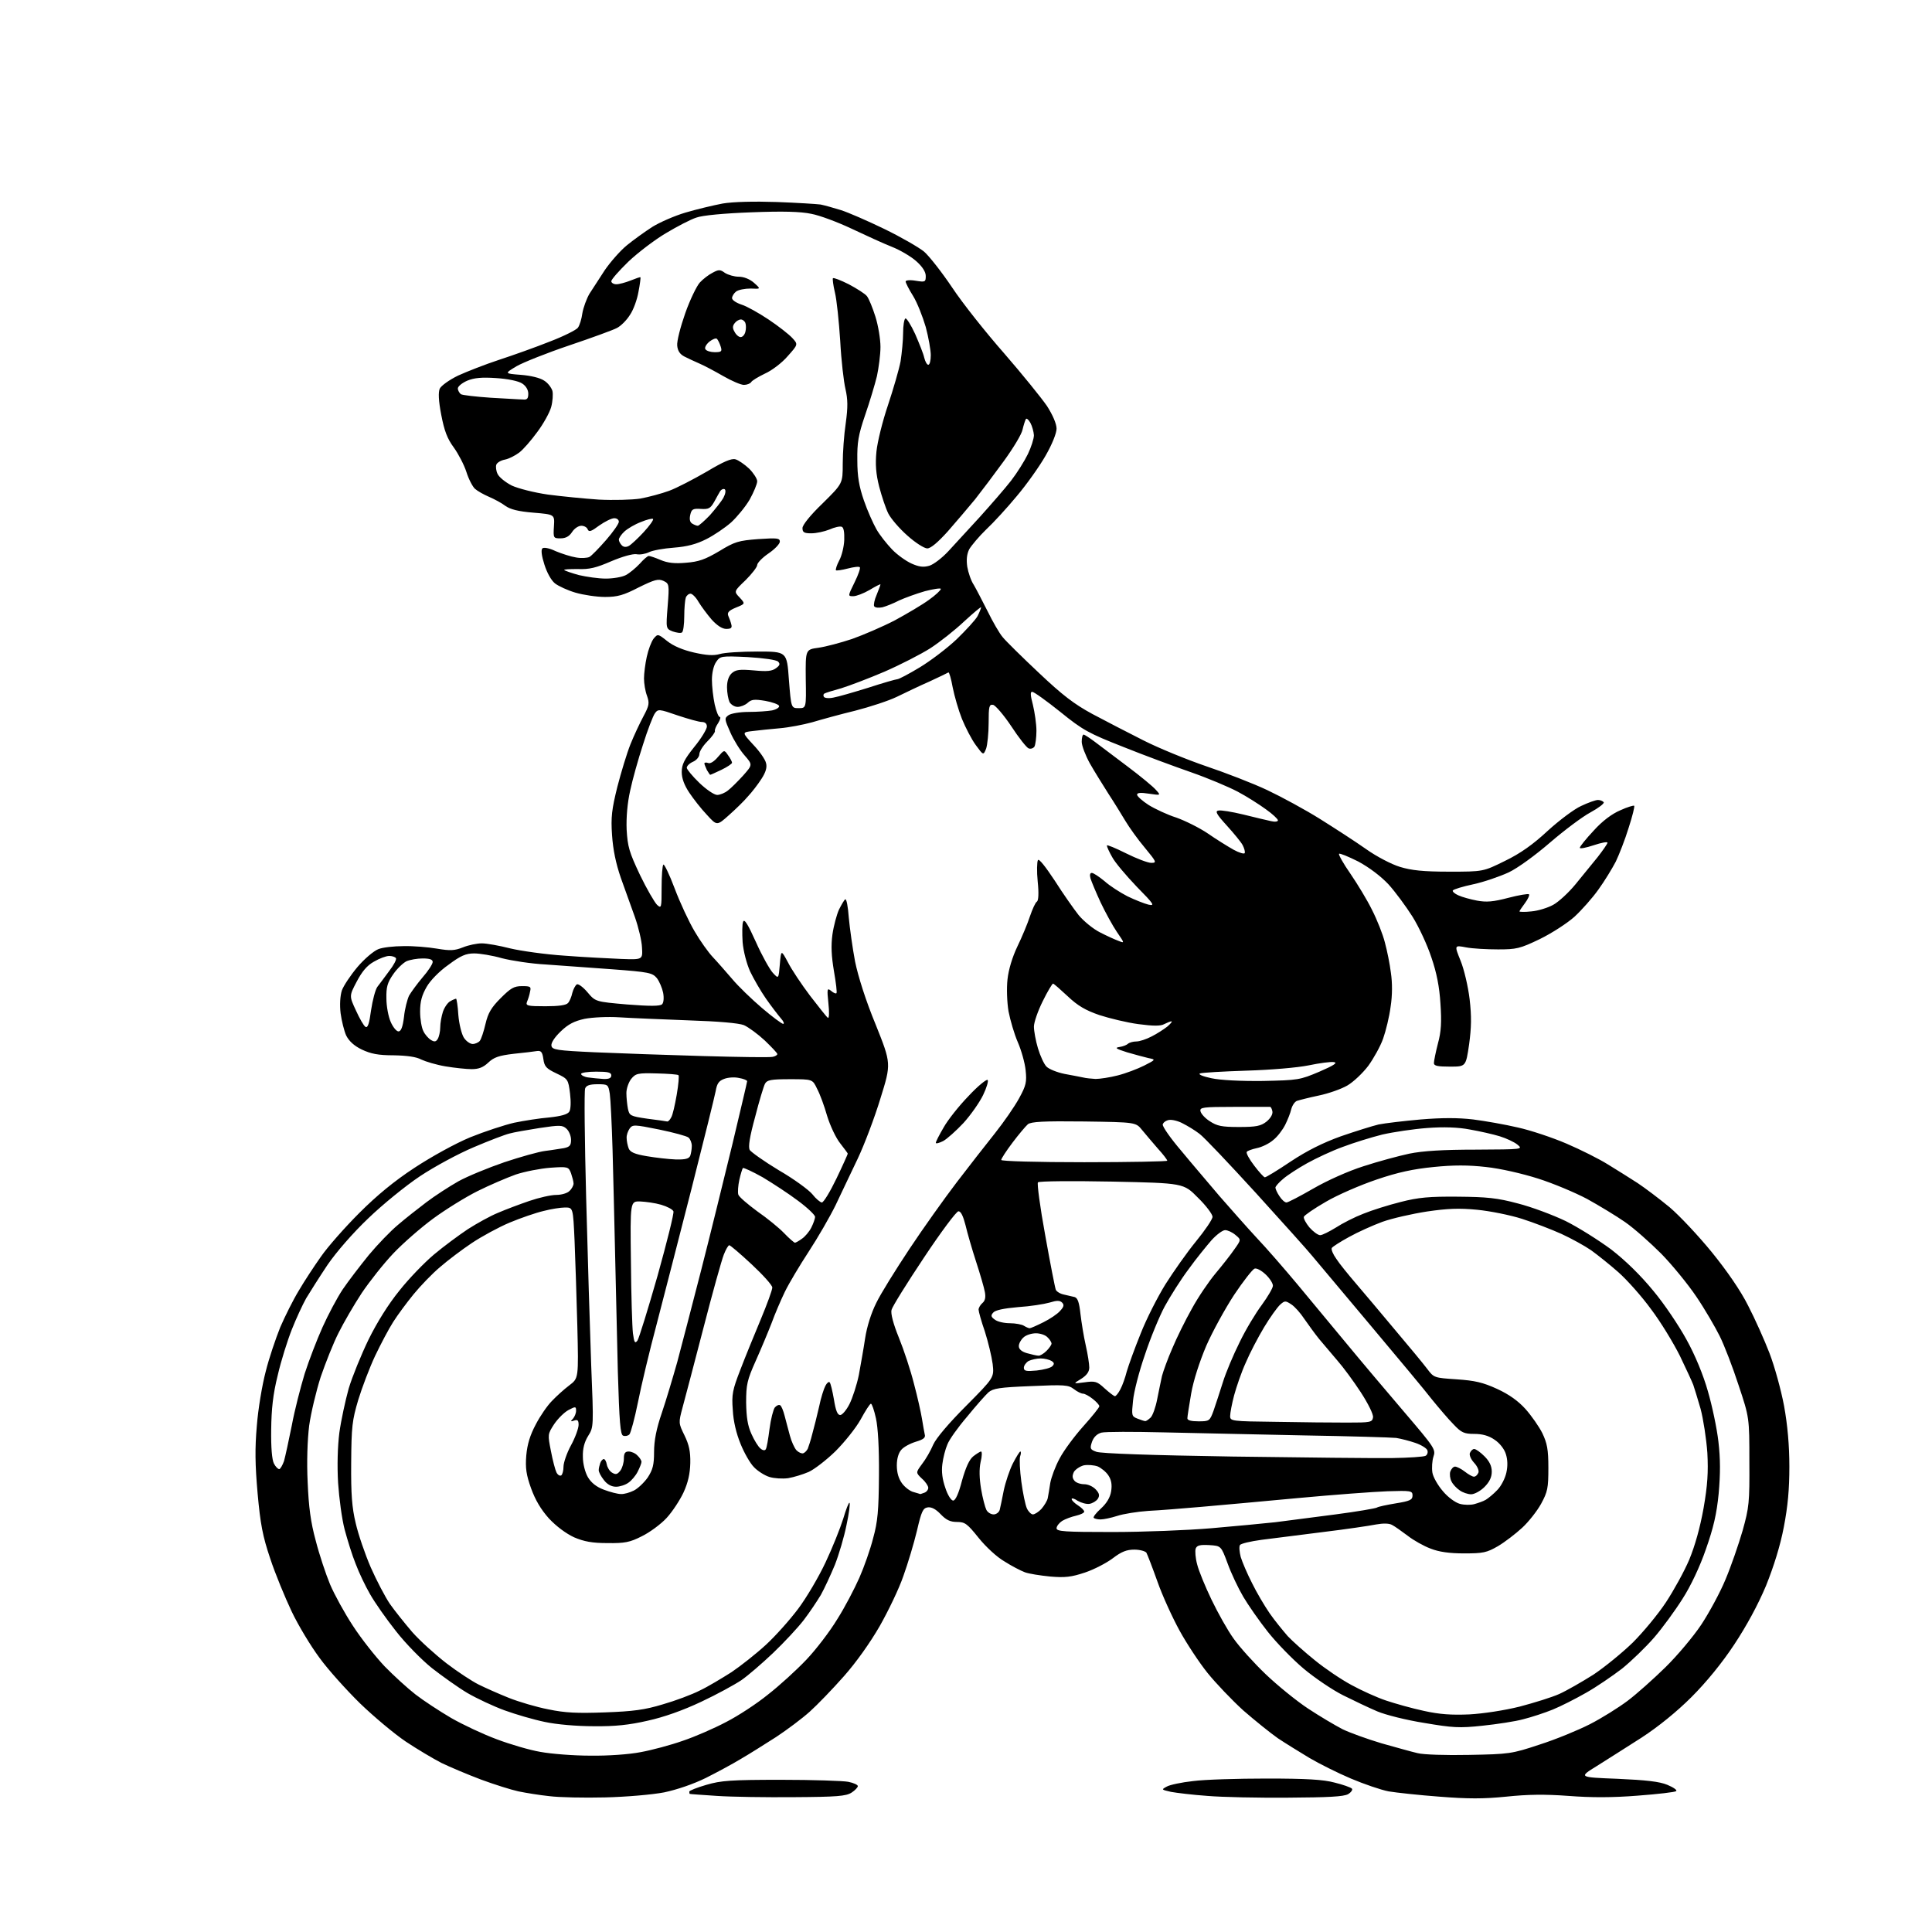 <?xml version="1.0" encoding="UTF-8" standalone="no"?>
<svg 
  version="1.1" 
  xmlns="http://www.w3.org/2000/svg" 
  xmlns:xlink="http://www.w3.org/1999/xlink" 
  xmlns:svg="http://www.w3.org/2000/svg"
  xmlns:rdf="http://www.w3.org/1999/02/22-rdf-syntax-ns#"
  xmlns:cc="http://creativecommons.org/ns#"
  xmlns:dc="http://purl.org/dc/elements/1.1/"
  viewBox="0 0 768 768"
  width="768"
  height="768"
>
<style>svg {background-color: white; }</style>"
<path stroke="none" fill="black" fill-rule="evenodd" d="M240.5,714.5C232.2,714.7 222.3,714.5 218.4,714.0C214.5,713.6 209.0,712.7 206.1,712.1C203.3,711.5 196.6,709.4 191.2,707.4C185.9,705.4 178.8,702.4 175.5,700.8C172.2,699.1 165.8,695.3 161.3,692.3C156.7,689.2 148.6,682.4 143.1,677.1C137.7,671.8 130.4,663.7 127.0,659.0C123.5,654.3 118.5,646.0 115.9,640.5C113.3,635.0 109.4,625.6 107.4,619.5C104.4,610.6 103.5,605.8 102.4,593.6C101.4,582.2 101.3,575.8 102.1,566.7C102.6,560.2 104.2,550.6 105.6,545.3C106.9,540.0 109.6,532.1 111.4,527.6C113.3,523.2 116.6,516.6 118.8,513.0C120.9,509.4 124.9,503.3 127.6,499.5C130.3,495.6 137.1,487.9 142.8,482.2C149.8,475.2 156.7,469.5 164.8,464.2C171.5,459.8 180.9,454.6 186.9,452.1C192.6,449.8 200.5,447.2 204.4,446.3C208.3,445.5 214.6,444.5 218.4,444.2C223.0,443.7 225.6,443.0 226.3,441.9C226.9,441.0 227.0,438.0 226.6,434.7C225.9,429.1 225.8,428.9 221.2,426.7C217.2,424.8 216.4,424.0 216.0,421.0C215.6,418.2 215.1,417.6 213.5,417.8C212.4,418.0 208.2,418.5 204.2,418.9C198.3,419.6 196.3,420.3 194.1,422.4C192.1,424.3 190.3,425.0 187.5,425.0C185.4,425.0 180.7,424.5 177.1,423.9C173.5,423.3 169.2,422.0 167.5,421.2C165.5,420.1 161.8,419.6 156.5,419.5C150.3,419.5 147.4,418.9 143.8,417.2C140.7,415.7 138.7,413.8 137.6,411.6C136.8,409.8 135.8,405.8 135.4,402.8C135.0,399.5 135.2,395.9 135.9,393.7C136.6,391.8 139.4,387.6 142.1,384.4C144.9,381.1 148.6,378.0 150.4,377.3C152.1,376.6 156.6,376.1 160.4,376.1C164.2,376.0 170.2,376.5 173.7,377.1C179.0,378.0 180.7,377.9 184.0,376.6C186.2,375.7 189.6,375.0 191.5,375.0C193.5,375.0 198.5,375.9 202.8,377.0C207.0,378.0 216.8,379.4 224.5,379.9C232.2,380.5 242.3,381.0 247.0,381.2C255.5,381.5 255.5,381.5 255.2,376.6C255.1,374.0 253.8,368.6 252.4,364.6C251.0,360.7 248.5,353.7 246.8,349.0C244.8,343.2 243.7,337.8 243.3,332.0C242.8,324.8 243.2,321.7 245.4,312.8C246.9,307.0 249.2,299.4 250.6,295.9C252.0,292.4 254.4,287.3 255.8,284.7C258.1,280.4 258.2,279.5 257.2,276.6C256.5,274.8 256.0,271.7 256.0,269.7C256.0,267.7 256.5,263.8 257.1,261.1C257.7,258.3 258.9,255.1 259.8,253.9C261.5,251.9 261.5,251.9 265.3,254.9C267.7,256.8 271.5,258.4 275.9,259.4C280.8,260.5 283.6,260.7 286.1,260.0C288.0,259.4 294.7,259.0 301.1,259.0C312.8,259.0 312.8,259.0 313.6,270.2C314.5,281.5 314.5,281.5 317.5,281.5C320.5,281.5 320.5,281.5 320.3,269.8C320.2,258.2 320.2,258.2 325.3,257.5C328.2,257.1 334.2,255.5 338.7,254.0C343.2,252.4 350.9,249.1 355.7,246.6C360.5,244.0 366.6,240.4 369.2,238.5C371.9,236.6 374.0,234.6 374.0,234.1C374.0,233.7 371.2,234.1 367.7,235.0C364.2,236.0 359.6,237.7 357.4,238.7C355.3,239.8 352.3,241.0 350.8,241.4C349.3,241.7 347.9,241.6 347.5,241.0C347.2,240.5 347.6,238.4 348.5,236.4C349.3,234.4 350.0,232.6 350.0,232.3C350.0,232.1 348.0,233.1 345.7,234.5C343.3,235.9 340.4,237.0 339.2,237.0C337.0,237.0 337.0,237.0 339.7,231.5C341.2,228.5 342.1,225.8 341.8,225.5C341.5,225.1 339.3,225.4 337.0,226.0C334.7,226.6 332.6,226.9 332.3,226.7C332.1,226.4 332.6,224.7 333.6,222.8C334.6,221.0 335.5,217.3 335.6,214.7C335.7,211.6 335.4,209.7 334.6,209.4C333.9,209.1 331.7,209.6 329.7,210.5C327.7,211.3 324.5,212.0 322.5,212.0C319.6,212.0 319.0,211.6 319.0,209.9C319.0,208.7 322.1,204.8 327.0,200.1C335.0,192.2 335.0,192.2 335.0,184.4C335.0,180.0 335.5,172.8 336.2,168.2C337.1,161.7 337.0,158.7 336.1,154.7C335.4,151.8 334.4,143.2 334.0,135.5C333.5,127.8 332.6,119.1 331.9,116.3C331.2,113.4 330.9,110.8 331.1,110.6C331.4,110.3 334.2,111.4 337.4,113.0C340.6,114.7 343.9,116.8 344.6,117.7C345.4,118.7 346.9,122.4 348.0,125.9C349.1,129.4 350.0,134.8 350.0,137.9C350.0,141.0 349.3,146.2 348.6,149.5C347.8,152.8 345.7,159.8 343.9,165.0C341.2,172.9 340.7,175.9 340.8,183.0C340.8,189.4 341.5,193.4 343.4,198.9C344.8,203.0 347.1,208.1 348.4,210.4C349.7,212.7 352.5,216.2 354.6,218.4C356.6,220.5 360.1,223.0 362.3,224.0C365.2,225.3 367.0,225.6 369.4,224.9C371.1,224.4 374.5,221.8 377.0,219.1C379.5,216.4 385.1,210.3 389.5,205.5C393.9,200.6 399.5,194.2 401.9,191.1C404.3,188.0 407.3,183.2 408.6,180.5C409.9,177.8 411.0,174.4 411.0,173.0C410.9,171.6 410.3,169.4 409.6,168.1C408.9,166.8 408.0,166.1 407.8,166.6C407.5,167.1 406.9,169.0 406.5,170.7C406.2,172.5 402.8,178.1 399.1,183.2C395.4,188.3 390.2,195.2 387.6,198.5C384.9,201.8 380.0,207.5 376.7,211.3C372.8,215.6 370.0,218.0 368.6,218.0C367.4,218.0 363.8,215.7 360.7,212.9C357.5,210.1 354.1,206.1 353.1,204.1C352.1,202.1 350.5,197.3 349.5,193.5C348.2,188.4 347.9,184.6 348.4,179.5C348.8,175.6 350.8,167.5 353.0,161.0C355.1,154.7 357.4,146.8 358.0,143.6C358.5,140.3 359.0,135.3 359.0,132.4C359.0,129.5 359.4,126.9 359.9,126.6C360.3,126.3 362.1,129.1 363.8,132.8C365.4,136.5 367.1,140.7 367.4,142.2C367.8,143.8 368.5,145.0 369.0,145.0C369.6,145.0 370.0,143.3 370.0,141.2C370.0,139.2 369.1,134.1 368.0,130.0C366.8,125.9 364.6,120.3 363.0,117.7C361.3,115.0 360.0,112.4 360.0,111.9C360.0,111.4 361.7,111.2 364.0,111.6C367.8,112.2 368.0,112.1 368.0,109.7C368.0,108.1 366.7,106.0 364.2,103.8C362.2,102.0 357.8,99.4 354.5,98.1C351.2,96.8 344.0,93.5 338.5,90.9C333.0,88.3 325.8,85.6 322.5,85.0C318.3,84.1 311.2,83.9 298.6,84.4C287.9,84.8 279.2,85.6 276.8,86.5C274.6,87.2 269.2,90.0 264.7,92.7C260.3,95.3 253.6,100.4 249.8,104.0C246.1,107.6 243.0,111.1 243.0,111.8C243.0,112.4 243.9,113.0 245.0,113.0C246.1,113.0 248.7,112.3 250.7,111.5C252.7,110.7 254.4,110.1 254.6,110.2C254.7,110.4 254.4,113.0 253.8,116.0C253.3,119.0 251.8,123.2 250.4,125.2C249.1,127.3 246.8,129.6 245.2,130.4C243.7,131.2 235.2,134.3 226.3,137.3C217.4,140.3 207.9,144.1 205.3,145.6C200.5,148.5 200.5,148.5 207.0,149.0C210.9,149.3 214.7,150.2 216.3,151.3C217.8,152.2 219.2,154.1 219.6,155.4C219.9,156.7 219.7,159.6 219.1,161.8C218.5,164.0 216.0,168.5 213.6,171.7C211.2,175.0 208.0,178.7 206.4,179.9C204.8,181.1 202.3,182.4 200.7,182.7C199.1,183.0 197.6,183.9 197.3,184.7C197.0,185.5 197.2,187.2 197.8,188.4C198.4,189.7 200.9,191.7 203.4,193.0C206.0,194.2 212.3,195.8 217.8,196.6C223.1,197.3 232.2,198.2 238.0,198.6C243.8,198.9 251.2,198.7 254.5,198.2C257.8,197.6 263.0,196.2 266.0,195.1C269.0,194.0 275.7,190.5 280.9,187.5C287.6,183.5 290.8,182.1 292.4,182.6C293.5,182.9 296.0,184.6 297.8,186.3C299.5,188.0 301.0,190.3 301.0,191.3C301.0,192.4 299.6,195.7 298.0,198.6C296.3,201.5 292.9,205.6 290.6,207.7C288.2,209.8 283.8,212.8 280.8,214.3C276.9,216.3 273.1,217.3 267.9,217.7C263.8,218.0 259.4,218.8 258.0,219.5C256.6,220.2 254.3,220.6 253.0,220.3C251.5,220.1 247.5,221.2 243.0,223.1C237.0,225.7 234.3,226.4 229.6,226.2C226.4,226.2 224.0,226.3 224.3,226.6C224.6,226.9 227.2,227.8 230.1,228.6C233.1,229.3 237.9,230.0 240.8,230.0C243.7,230.0 247.3,229.4 248.8,228.6C250.3,227.8 252.7,225.8 254.3,224.1C255.8,222.4 257.4,221.0 257.9,221.0C258.4,221.0 260.5,221.7 262.6,222.6C265.4,223.8 268.3,224.1 272.7,223.7C277.8,223.3 280.3,222.4 285.9,219.1C292.1,215.3 293.6,214.9 301.4,214.3C308.9,213.8 310.0,213.9 310.0,215.3C310.0,216.2 308.0,218.3 305.5,220.0C303.0,221.7 301.0,223.8 301.0,224.6C301.0,225.4 298.9,228.1 296.4,230.6C291.7,235.1 291.7,235.1 294.0,237.5C296.3,240.0 296.3,240.0 292.6,241.5C289.7,242.7 289.0,243.5 289.5,244.8C289.9,245.7 290.5,247.3 290.7,248.2C291.1,249.6 290.6,250.0 288.7,250.0C287.1,250.0 285.1,248.7 282.9,246.3C281.1,244.2 278.8,241.1 277.7,239.3C276.7,237.5 275.2,236.0 274.5,236.0C273.8,236.0 272.9,236.7 272.6,237.6C272.3,238.5 272.0,241.8 272.0,245.0C272.0,248.2 271.6,251.1 271.1,251.4C270.6,251.8 268.9,251.5 267.4,251.0C264.7,249.9 264.7,249.9 265.4,241.0C266.1,232.2 266.0,232.0 263.7,230.9C261.7,230.0 260.2,230.4 253.9,233.5C247.9,236.6 245.5,237.3 240.5,237.3C237.2,237.3 231.9,236.5 228.8,235.6C225.7,234.7 222.0,233.0 220.6,231.9C219.1,230.7 217.4,227.6 216.4,224.4C215.3,221.0 215.0,218.6 215.6,218.0C216.1,217.5 218.2,217.8 220.9,219.1C223.3,220.1 227.0,221.3 229.0,221.6C231.1,222.0 233.5,221.8 234.3,221.4C235.2,220.9 238.1,217.9 240.9,214.7C243.7,211.5 246.0,208.2 246.0,207.4C246.0,206.6 245.2,206.0 244.2,206.0C243.1,206.0 240.5,207.3 238.2,208.9C235.0,211.3 234.1,211.6 233.6,210.4C233.3,209.6 232.2,209.0 231.1,209.0C229.9,209.0 228.3,210.1 227.4,211.5C226.3,213.2 224.9,214.0 222.8,214.0C220.0,214.0 219.9,213.9 220.2,209.2C220.5,204.5 220.5,204.5 212.1,203.8C206.0,203.3 202.9,202.5 200.9,201.1C199.5,200.0 196.5,198.4 194.4,197.5C192.3,196.6 189.8,195.2 188.8,194.3C187.9,193.5 186.3,190.5 185.4,187.6C184.5,184.8 182.2,180.4 180.4,177.9C177.8,174.4 176.6,171.2 175.4,164.9C174.3,159.2 174.2,156.0 174.8,154.5C175.4,153.3 178.6,151.0 182.1,149.3C185.6,147.7 193.0,144.8 198.5,143.0C204.0,141.2 213.0,138.0 218.5,135.8C224.0,133.7 229.0,131.2 229.7,130.3C230.4,129.4 231.2,126.8 231.5,124.5C231.9,122.2 233.2,118.7 234.3,116.8C235.5,114.9 238.3,110.7 240.4,107.4C242.6,104.2 246.5,99.7 249.2,97.5C251.9,95.3 256.5,92.0 259.3,90.2C262.2,88.4 268.1,85.8 272.5,84.5C276.9,83.2 283.6,81.6 287.3,80.9C291.5,80.2 299.7,80.0 308.8,80.3C316.9,80.6 324.7,81.1 326.2,81.3C327.7,81.6 331.3,82.6 334.2,83.5C337.1,84.4 344.9,87.8 351.5,91.0C358.1,94.2 365.2,98.3 367.3,100.0C369.3,101.7 374.4,108.2 378.5,114.3C382.6,120.5 391.9,132.2 399.2,140.5C406.4,148.8 414.0,158.2 416.2,161.4C418.5,165.0 420.0,168.5 420.0,170.4C420.0,172.2 418.2,176.7 415.6,181.2C413.2,185.4 408.1,192.6 404.2,197.2C400.4,201.8 394.9,207.8 392.0,210.5C389.2,213.2 386.2,216.8 385.3,218.3C384.3,220.3 384.1,222.5 384.5,225.3C384.9,227.6 386.0,230.9 387.1,232.5C388.1,234.2 390.5,238.9 392.6,243.0C394.6,247.1 397.3,251.8 398.6,253.3C399.9,254.9 406.4,261.3 413.0,267.5C422.3,276.3 427.0,279.9 434.2,283.8C439.3,286.5 448.5,291.3 454.5,294.3C460.6,297.4 471.9,302.0 479.5,304.6C487.2,307.2 498.1,311.4 503.8,314.1C509.5,316.8 518.9,321.9 524.8,325.6C530.7,329.3 538.9,334.6 543.0,337.5C547.2,340.5 553.2,343.6 556.5,344.6C561.1,346.0 565.8,346.5 576.1,346.5C589.6,346.5 589.6,346.5 598.3,342.2C604.3,339.3 609.4,335.7 615.2,330.3C619.8,326.1 625.8,321.6 628.5,320.4C631.2,319.1 634.3,318.0 635.2,318.0C636.1,318.0 637.1,318.4 637.5,318.9C637.8,319.4 635.4,321.2 632.3,322.9C629.1,324.6 621.9,330.0 616.2,334.9C610.3,340.0 603.3,345.1 599.7,346.8C596.2,348.4 589.9,350.6 585.7,351.5C581.5,352.4 577.8,353.5 577.5,354.0C577.3,354.4 578.3,355.3 579.7,355.9C581.2,356.6 584.5,357.5 587.1,358.0C590.9,358.7 593.5,358.5 599.6,356.9C603.8,355.8 607.5,355.2 607.8,355.5C608.1,355.8 607.4,357.4 606.2,359.0C605.0,360.6 604.0,362.1 604.0,362.3C604.0,362.5 606.1,362.6 608.7,362.3C611.3,362.1 615.2,360.9 617.4,359.7C619.6,358.5 623.6,354.8 626.3,351.5C629.0,348.2 633.0,343.3 635.1,340.7C637.2,338.0 639.0,335.4 639.0,335.0C639.0,334.5 636.5,335.0 633.5,336.0C630.5,337.0 628.0,337.5 628.0,337.0C628.0,336.5 630.5,333.4 633.5,330.2C637.0,326.3 640.8,323.5 644.1,322.1C646.9,320.8 649.4,320.1 649.6,320.3C649.9,320.5 648.9,324.5 647.4,329.1C646.0,333.7 643.6,339.8 642.3,342.5C640.9,345.2 637.8,350.3 635.4,353.6C633.0,357.0 628.7,361.8 625.9,364.4C623.0,367.0 616.8,371.0 612.1,373.3C604.2,377.1 602.8,377.4 595.5,377.4C591.1,377.4 585.4,377.1 582.8,376.6C578.1,375.7 578.1,375.7 580.6,381.9C582.0,385.3 583.6,392.2 584.2,397.2C585.0,404.1 584.9,408.4 584.0,415.1C582.7,424.0 582.7,424.0 576.4,424.0C571.5,424.0 570.0,423.7 570.0,422.6C570.0,421.8 570.7,418.3 571.6,414.8C572.9,410.1 573.1,406.2 572.6,399.0C572.2,392.3 571.1,386.7 569.0,380.6C567.4,375.7 564.0,368.4 561.5,364.4C558.9,360.3 554.7,354.6 552.0,351.6C548.9,348.3 544.4,344.9 540.0,342.5C536.0,340.5 532.6,339.1 532.3,339.4C532.0,339.7 534.0,343.3 536.8,347.3C539.6,351.4 543.5,357.8 545.4,361.7C547.4,365.6 549.7,371.4 550.5,374.6C551.4,377.9 552.5,383.3 552.9,386.7C553.5,390.6 553.5,395.7 552.8,400.1C552.3,404.1 550.9,409.8 549.8,412.9C548.7,416.0 546.0,420.8 543.9,423.7C541.7,426.6 538.0,430.1 535.6,431.5C533.2,432.9 528.1,434.7 524.2,435.5C520.4,436.3 516.5,437.3 515.6,437.6C514.7,437.9 513.7,439.4 513.3,440.9C513.0,442.3 511.9,445.1 510.9,447.1C509.9,449.1 507.8,451.9 506.1,453.2C504.5,454.6 501.6,456.0 499.6,456.4C497.7,456.8 495.8,457.5 495.6,457.9C495.3,458.4 496.6,460.8 498.6,463.4C500.5,465.9 502.4,468.0 502.8,468.0C503.3,468.0 507.9,465.2 513.1,461.7C519.6,457.4 525.8,454.3 533.0,451.7C538.8,449.7 545.5,447.6 548.0,447.0C550.5,446.5 558.0,445.6 564.8,445.0C573.3,444.3 579.6,444.3 585.6,445.0C590.3,445.6 598.3,447.0 603.4,448.2C608.4,449.3 617.1,452.2 622.7,454.6C628.3,457.0 635.7,460.7 639.2,462.9C642.7,465.0 648.0,468.4 651.0,470.3C654.0,472.3 659.7,476.6 663.7,479.9C667.7,483.3 675.2,491.3 680.5,497.8C686.5,505.2 691.9,513.0 694.9,519.0C697.6,524.2 701.4,532.7 703.4,537.9C705.4,543.1 708.0,552.5 709.2,558.9C710.6,566.6 711.3,574.7 711.3,583.0C711.3,592.0 710.7,598.7 709.1,607.0C707.7,614.4 705.1,622.7 702.0,630.4C698.8,638.0 694.3,646.3 689.4,653.7C684.6,661.0 678.3,668.7 672.4,674.6C666.6,680.4 659.2,686.4 652.6,690.7C646.8,694.4 638.8,699.5 634.8,702.0C627.5,706.5 627.5,706.5 643.0,707.1C654.3,707.6 659.7,708.2 662.8,709.5C665.2,710.5 666.8,711.6 666.3,712.0C665.9,712.4 659.0,713.2 651.0,713.8C641.0,714.6 632.5,714.6 623.5,713.9C614.0,713.2 607.3,713.3 598.7,714.2C589.7,715.1 583.6,715.1 572.2,714.2C564.1,713.6 555.0,712.6 552.0,712.1C548.9,711.5 542.2,709.2 537.0,707.0C531.8,704.8 524.4,701.1 520.5,698.8C516.7,696.5 511.0,693.0 508.0,691.0C505.0,688.9 498.8,683.9 494.2,679.9C489.7,675.8 483.3,669.1 480.0,665.0C476.7,660.9 471.7,653.3 468.9,648.2C466.1,643.1 462.1,634.4 460.1,628.7C458.1,623.1 456.1,617.9 455.7,617.2C455.2,616.6 453.1,616.0 450.9,616.0C447.9,616.0 445.8,616.8 442.4,619.4C439.9,621.3 434.9,623.9 431.3,625.1C425.9,626.9 423.4,627.2 417.5,626.7C413.5,626.3 409.0,625.6 407.4,625.0C405.8,624.4 402.1,622.5 399.3,620.7C396.3,619.0 391.8,614.8 389.0,611.3C384.5,605.7 383.6,605.0 380.4,605.0C377.7,605.0 376.1,604.2 373.9,601.9C372.0,599.9 370.3,599.0 368.8,599.2C366.9,599.5 366.3,600.7 364.5,608.5C363.3,613.5 360.9,621.5 359.1,626.5C357.4,631.5 353.1,640.4 349.7,646.4C345.9,653.0 340.3,660.9 335.4,666.4C331.0,671.4 324.9,677.7 321.9,680.4C318.9,683.1 312.9,687.6 308.5,690.5C304.1,693.3 297.8,697.3 294.5,699.2C291.2,701.2 284.9,704.6 280.5,706.8C275.6,709.2 269.2,711.4 264.0,712.5C259.3,713.4 248.9,714.3 240.5,714.5zM315.7,714.4C304.6,714.5 290.8,714.3 285.0,713.9C279.2,713.5 274.4,713.2 274.2,713.1C274.1,713.1 274.0,712.7 274.0,712.2C274.0,711.8 277.0,710.6 280.8,709.5C286.6,707.8 290.5,707.5 310.5,707.5C323.1,707.5 335.2,707.9 337.2,708.3C339.3,708.7 341.0,709.5 341.0,710.0C341.0,710.5 339.9,711.7 338.5,712.6C336.3,714.0 332.7,714.3 315.7,714.4zM512.0,714.6C500.2,714.7 485.8,714.4 480.0,713.9C474.2,713.5 467.7,712.7 465.5,712.3C461.6,711.4 461.6,711.4 463.8,710.2C465.0,709.5 469.7,708.5 474.3,708.0C478.8,707.4 492.0,707.0 503.5,707.0C519.3,707.0 526.1,707.4 530.5,708.6C533.8,709.4 536.9,710.5 537.4,711.0C537.8,711.4 537.2,712.4 535.9,713.2C534.1,714.2 528.0,714.5 512.0,714.6zM234.6,697.9C241.7,698.0 250.1,697.4 254.7,696.5C259.1,695.7 266.6,693.7 271.4,692.0C276.2,690.4 284.0,687.0 288.7,684.5C293.4,682.1 300.9,677.2 305.3,673.6C309.8,670.1 316.6,663.9 320.5,659.8C324.4,655.7 329.9,648.5 332.8,643.7C335.8,639.0 339.7,631.5 341.6,627.2C343.5,622.9 346.0,615.8 347.1,611.4C348.9,604.9 349.3,600.5 349.4,586.5C349.5,575.6 349.0,567.4 348.2,563.8C347.5,560.6 346.6,558.0 346.2,558.0C345.8,558.0 344.0,560.8 342.1,564.3C340.2,567.7 335.7,573.3 332.1,576.9C328.5,580.4 323.7,584.1 321.5,585.1C319.2,586.1 315.6,587.2 313.3,587.6C311.0,587.9 307.7,587.7 305.8,587.1C303.9,586.5 301.1,584.7 299.7,583.2C298.2,581.7 295.8,577.5 294.4,574.0C292.7,569.9 291.5,564.9 291.3,560.5C290.8,554.3 291.2,552.5 294.3,544.5C296.2,539.5 299.9,530.5 302.4,524.5C304.9,518.5 307.0,512.8 307.0,511.8C307.0,510.9 303.3,506.8 298.8,502.6C294.3,498.4 290.3,495.0 289.9,495.0C289.5,495.0 288.5,496.7 287.7,498.8C286.9,500.8 283.2,514.0 279.6,528.0C276.0,542.0 272.2,556.2 271.3,559.6C269.7,565.6 269.7,565.7 272.1,570.6C273.9,574.3 274.5,577.0 274.4,581.6C274.3,585.8 273.5,589.4 271.7,593.3C270.3,596.3 267.3,600.9 265.0,603.4C262.7,605.9 258.2,609.2 255.1,610.7C250.4,613.1 248.3,613.5 241.5,613.4C235.4,613.4 232.2,612.8 228.2,611.1C225.0,609.6 221.2,606.8 218.2,603.6C215.0,600.0 212.8,596.3 211.1,591.6C209.2,586.3 208.8,583.6 209.2,578.6C209.6,574.1 210.7,570.5 213.0,566.2C214.7,562.9 217.6,558.7 219.4,556.9C221.2,555.0 224.3,552.2 226.3,550.7C230.0,547.9 230.0,547.9 229.5,527.2C229.2,515.8 228.7,500.5 228.4,493.2C227.8,480.0 227.8,480.0 224.6,480.0C222.9,480.0 219.0,480.6 216.0,481.4C213.0,482.1 206.9,484.2 202.6,486.0C198.3,487.8 191.5,491.5 187.6,494.1C183.7,496.7 178.0,501.0 174.9,503.7C171.8,506.3 167.1,511.2 164.4,514.5C161.7,517.8 158.0,522.8 156.3,525.5C154.5,528.3 151.3,534.4 149.1,539.0C146.9,543.7 143.9,551.6 142.4,556.5C140.0,564.6 139.7,567.1 139.6,581.5C139.5,593.9 139.9,599.3 141.4,605.5C142.4,609.9 145.1,617.8 147.4,623.1C149.7,628.3 153.1,634.8 155.0,637.6C156.9,640.3 160.9,645.3 163.9,648.8C167.0,652.3 173.1,657.8 177.5,661.2C181.8,664.5 187.6,668.3 190.2,669.6C192.8,670.9 198.2,673.3 202.2,674.9C206.2,676.5 213.3,678.6 218.0,679.5C224.7,680.9 229.5,681.1 240.5,680.7C251.6,680.3 256.3,679.7 263.5,677.5C268.4,676.1 275.1,673.6 278.2,672.0C281.4,670.5 287.0,667.1 290.8,664.7C294.5,662.2 300.7,657.3 304.5,653.8C308.3,650.3 314.0,643.9 317.3,639.5C320.6,635.1 325.5,626.8 328.2,621.0C330.9,615.3 334.0,607.5 335.2,603.7C336.3,600.0 337.4,597.1 337.7,597.4C338.0,597.7 337.5,601.6 336.5,606.2C335.6,610.8 333.5,617.9 331.9,622.0C330.2,626.1 327.7,631.5 326.3,634.0C324.8,636.5 321.8,641.0 319.5,644.0C317.2,647.0 311.7,652.9 307.3,657.1C303.0,661.2 297.3,666.1 294.7,667.9C292.0,669.7 284.9,673.6 278.7,676.5C271.5,679.9 263.9,682.6 257.5,684.0C250.1,685.7 244.5,686.3 236.0,686.2C229.3,686.2 221.2,685.5 216.6,684.5C212.2,683.6 205.0,681.5 200.6,679.9C196.2,678.3 189.6,675.2 185.8,673.0C182.1,670.8 175.8,666.3 171.7,663.1C167.7,659.9 161.2,653.3 157.4,648.4C153.5,643.5 148.9,636.9 147.1,633.7C145.3,630.6 142.7,625.2 141.4,621.7C140.0,618.3 138.1,612.1 137.0,608.0C135.9,603.8 134.8,595.5 134.4,589.5C134.0,582.7 134.2,575.0 134.9,569.5C135.6,564.5 137.3,556.7 138.6,552.0C140.0,547.3 143.6,538.5 146.5,532.5C149.9,525.6 154.4,518.4 158.8,513.0C162.5,508.3 168.7,501.9 172.5,498.7C176.3,495.5 182.4,491.0 186.0,488.6C189.6,486.3 195.0,483.3 198.0,482.1C201.0,480.8 206.6,478.7 210.4,477.4C214.2,476.1 219.0,475.0 221.1,475.0C223.2,475.0 225.6,474.3 226.4,473.4C227.3,472.6 228.0,471.2 228.0,470.5C228.0,469.7 227.5,467.9 227.0,466.4C226.0,463.8 225.8,463.7 218.7,464.2C214.8,464.5 208.6,465.7 205.0,466.9C201.4,468.2 194.6,471.1 189.8,473.5C185.0,475.9 177.1,480.8 172.2,484.4C167.3,488.0 160.2,494.2 156.4,498.2C152.5,502.3 146.9,509.4 143.8,514.0C140.7,518.7 136.6,525.8 134.6,529.8C132.5,533.9 129.4,541.8 127.5,547.3C125.7,552.9 123.6,561.7 122.9,566.7C122.2,572.4 121.9,581.2 122.3,589.2C122.7,599.0 123.5,605.1 125.5,612.4C126.9,617.9 129.5,625.7 131.2,629.8C132.9,633.8 137.0,641.3 140.3,646.3C143.6,651.4 149.3,658.6 152.9,662.4C156.5,666.1 162.1,671.2 165.2,673.6C168.3,676.0 174.7,680.2 179.3,682.9C184.0,685.6 192.1,689.4 197.5,691.4C202.8,693.4 210.6,695.7 214.8,696.4C219.1,697.2 228.0,697.9 234.6,697.9zM584.0,697.6C599.9,697.3 600.9,697.2 612.0,693.5C618.3,691.5 627.3,687.8 632.0,685.4C636.7,683.0 643.4,678.8 647.0,676.1C650.6,673.4 657.3,667.4 662.0,662.8C666.7,658.2 673.1,650.6 676.3,645.8C679.4,641.1 683.8,633.0 685.9,627.9C688.1,622.7 691.1,614.0 692.7,608.5C695.3,599.2 695.5,597.3 695.4,581.0C695.4,563.5 695.4,563.5 691.1,550.6C688.8,543.5 685.4,534.7 683.6,531.1C681.8,527.5 677.7,520.4 674.3,515.4C671.0,510.5 664.7,502.8 660.4,498.4C656.0,494.0 649.6,488.3 646.0,485.8C642.4,483.3 635.6,479.2 630.9,476.6C626.2,474.1 617.4,470.4 611.4,468.5C605.1,466.5 596.4,464.5 590.7,463.9C583.6,463.1 577.8,463.1 569.9,463.9C561.8,464.7 555.7,466.0 547.2,468.9C540.7,471.1 531.7,475.0 527.1,477.7C522.4,480.4 518.5,483.1 518.3,483.7C518.1,484.3 519.1,486.2 520.5,487.9C522.0,489.6 523.9,491.0 524.8,491.0C525.6,491.0 528.4,489.6 531.0,488.0C533.6,486.3 538.5,483.8 541.9,482.5C545.3,481.1 552.0,479.0 556.8,477.8C563.8,476.0 568.2,475.6 579.5,475.7C591.1,475.8 595.2,476.2 603.4,478.4C608.9,479.8 617.4,483.0 622.4,485.4C627.4,487.9 635.5,493.0 640.5,496.7C646.3,501.2 652.2,507.0 657.2,513.1C661.5,518.2 667.4,527.0 670.4,532.5C673.8,538.6 677.1,546.6 678.9,553.0C680.6,558.8 682.5,567.8 683.1,573.1C683.9,580.0 683.9,585.7 683.2,593.7C682.4,601.9 681.1,607.4 678.1,615.9C675.8,622.6 672.1,630.5 668.8,635.6C665.9,640.2 660.8,647.2 657.5,651.0C654.2,654.8 648.5,660.3 644.8,663.3C641.0,666.2 634.6,670.6 630.5,672.9C626.3,675.3 620.4,678.3 617.2,679.6C614.0,680.9 608.8,682.6 605.6,683.4C602.4,684.3 595.0,685.4 589.3,686.0C580.1,687.0 577.4,686.8 566.2,684.9C559.2,683.8 550.8,681.7 547.5,680.3C544.2,678.9 538.1,676.0 533.9,673.9C529.7,671.8 522.6,667.0 518.2,663.3C513.8,659.6 507.4,653.0 504.0,648.7C500.6,644.4 496.2,638.1 494.2,634.7C492.2,631.3 489.4,625.4 488.0,621.5C485.4,614.5 485.4,614.5 480.7,614.2C477.0,614.0 475.8,614.3 475.3,615.6C475.0,616.5 475.2,619.4 475.9,621.9C476.5,624.4 479.1,630.7 481.6,635.9C484.1,641.1 488.0,648.1 490.4,651.4C492.8,654.8 498.5,661.1 503.1,665.5C507.7,669.9 515.3,676.1 520.0,679.2C524.7,682.3 530.8,685.9 533.7,687.4C536.6,688.8 543.5,691.3 549.2,693.0C554.9,694.6 561.3,696.4 563.5,696.9C565.7,697.5 574.9,697.8 584.0,697.6zM584.1,681.5C589.6,681.2 598.1,679.9 604.1,678.4C609.8,676.9 616.9,674.7 619.8,673.4C622.7,672.1 628.8,668.6 633.4,665.7C637.9,662.7 645.0,656.9 649.1,652.9C653.2,648.8 659.1,641.7 662.2,637.0C665.3,632.3 669.5,624.7 671.5,620.0C673.8,614.4 675.8,607.3 677.2,599.5C678.8,590.3 679.1,585.2 678.7,577.5C678.3,572.0 677.1,564.1 676.0,560.0C674.8,555.9 673.5,551.6 673.1,550.5C672.7,549.4 670.3,544.2 667.8,539.0C665.2,533.8 660.1,525.4 656.3,520.4C652.6,515.3 646.7,508.7 643.3,505.7C639.9,502.7 635.0,498.8 632.5,497.0C629.9,495.2 624.6,492.3 620.7,490.5C616.7,488.7 609.7,486.0 605.0,484.5C600.3,483.0 592.3,481.4 587.2,480.9C580.0,480.2 575.4,480.4 567.2,481.6C561.4,482.5 553.4,484.3 549.5,485.7C545.7,487.1 539.7,489.8 536.3,491.7C532.8,493.6 529.7,495.6 529.4,496.1C529.1,496.7 529.9,498.6 531.2,500.4C532.4,502.3 536.0,506.7 539.0,510.2C542.0,513.7 549.0,522.0 554.5,528.6C560.0,535.1 565.8,542.1 567.3,544.1C570.0,547.7 570.1,547.7 579.0,548.3C586.3,548.8 589.4,549.5 595.1,552.1C599.9,554.3 603.5,556.9 606.4,560.1C608.8,562.8 611.8,567.1 613.1,569.7C615.0,573.7 615.5,576.1 615.5,583.5C615.5,591.6 615.2,593.0 612.6,597.8C611.0,600.7 607.6,605.0 605.1,607.3C602.5,609.7 598.2,613.0 595.5,614.6C591.0,617.2 589.6,617.5 582.0,617.5C576.1,617.5 572.0,616.9 568.7,615.6C566.0,614.6 561.9,612.3 559.6,610.5C557.2,608.7 554.4,606.7 553.4,606.2C552.2,605.5 549.8,605.5 547.0,606.0C544.5,606.5 535.1,607.9 526.0,609.0C516.9,610.1 505.9,611.6 501.5,612.1C497.1,612.7 493.2,613.6 492.9,614.2C492.5,614.8 492.7,616.9 493.2,618.9C493.8,620.9 495.8,625.6 497.7,629.3C499.5,633.0 502.7,638.4 504.7,641.3C506.7,644.2 510.0,648.2 511.9,650.4C513.9,652.5 518.7,656.8 522.7,660.0C526.6,663.2 533.1,667.6 537.2,669.8C541.2,672.0 547.4,674.8 551.0,676.0C554.6,677.2 561.3,679.1 566.0,680.1C572.3,681.5 577.0,681.8 584.1,681.5zM442.2,609.0C454.5,609.0 472.2,608.3 481.5,607.5C490.9,606.7 502.3,605.6 507.0,605.1C511.7,604.5 522.4,603.1 530.9,602.0C539.4,600.9 546.8,599.6 547.3,599.3C547.9,598.9 551.3,598.2 554.9,597.6C560.5,596.7 561.5,596.2 561.5,594.5C561.5,592.6 560.9,592.5 551.5,592.8C546.0,593.0 530.0,594.2 516.0,595.5C502.0,596.8 484.6,598.4 477.5,599.0C470.4,599.6 460.9,600.4 456.5,600.6C452.1,600.9 446.5,601.8 444.1,602.6C441.6,603.4 438.7,604.0 437.5,604.0C436.3,604.0 435.1,603.7 434.8,603.4C434.4,603.1 435.7,601.4 437.6,599.7C439.9,597.6 441.3,595.3 441.7,592.8C442.1,590.2 441.8,588.3 440.6,586.5C439.7,585.1 437.7,583.5 436.3,582.9C434.8,582.4 432.4,582.2 430.8,582.5C429.3,582.9 427.5,584.1 426.9,585.1C426.2,586.6 426.2,587.5 427.1,588.6C427.7,589.4 429.5,590.0 431.0,590.0C432.5,590.0 434.5,590.9 435.6,592.1C437.0,593.6 437.2,594.5 436.4,595.8C435.8,596.7 434.3,597.6 433.1,597.8C431.9,598.0 429.8,597.4 428.4,596.6C427.1,595.7 426.0,595.4 426.0,595.9C426.0,596.4 427.1,597.5 428.5,598.4C429.9,599.3 431.0,600.4 431.0,600.9C431.0,601.4 429.5,602.1 427.8,602.5C426.0,602.9 423.5,603.8 422.2,604.6C421.0,605.4 420.0,606.7 420.0,607.5C420.0,608.8 423.3,609.0 442.2,609.0zM395.0,602.0C396.0,602.0 397.1,601.2 397.4,600.2C397.6,599.3 398.4,595.8 399.0,592.5C399.7,589.2 401.3,584.4 402.6,581.8C404.0,579.1 405.3,577.0 405.6,577.0C405.9,577.0 405.9,577.9 405.5,579.0C405.2,580.0 405.4,584.6 406.0,589.0C406.6,593.5 407.6,598.3 408.2,599.6C408.8,600.9 409.9,602.0 410.6,602.0C411.3,602.0 412.9,601.0 414.0,599.8C415.1,598.5 416.3,596.6 416.5,595.5C416.7,594.4 417.2,591.7 417.5,589.5C417.9,587.3 419.5,582.9 421.2,579.8C422.8,576.7 427.1,570.9 430.6,567.0C434.1,563.1 437.0,559.5 437.0,559.0C437.0,558.5 435.8,557.2 434.4,556.1C432.9,554.9 431.2,554.0 430.5,554.0C429.8,554.0 428.2,553.2 426.9,552.2C424.7,550.5 423.1,550.4 409.8,551.0C397.2,551.5 394.8,551.9 392.9,553.5C391.7,554.6 387.9,558.9 384.4,563.2C380.8,567.4 377.3,572.3 376.6,574.2C375.8,576.0 374.9,579.5 374.6,582.0C374.2,585.0 374.6,588.1 375.8,591.5C376.7,594.3 378.1,596.5 378.9,596.5C379.8,596.5 381.1,593.7 382.4,588.6C383.9,583.3 385.3,580.2 386.9,578.9C388.2,577.9 389.6,577.0 390.0,577.0C390.4,577.0 390.4,578.9 389.8,581.2C389.2,584.1 389.3,587.6 390.0,591.9C390.6,595.5 391.6,599.2 392.1,600.2C392.6,601.2 393.9,602.0 395.0,602.0zM586.1,597.9C587.5,597.5 589.6,596.8 590.6,596.2C591.6,595.6 593.7,593.9 595.2,592.3C596.7,590.8 598.3,587.7 598.8,585.4C599.4,582.7 599.3,580.2 598.6,578.0C598.0,576.0 596.1,573.6 594.1,572.3C591.8,570.7 589.2,570.0 586.1,570.0C582.0,570.0 580.9,569.5 577.8,566.2C575.8,564.2 572.0,559.7 569.3,556.4C566.7,553.0 555.5,539.6 544.5,526.5C533.5,513.4 523.2,501.1 521.5,499.1C519.9,497.1 509.9,486.0 499.3,474.3C488.7,462.7 478.6,452.0 476.8,450.7C475.0,449.3 472.0,447.5 470.2,446.6C468.4,445.6 465.9,445.0 464.7,445.2C463.5,445.4 462.4,446.2 462.2,447.0C462.1,447.9 465.4,452.6 469.6,457.5C473.7,462.5 480.6,470.5 484.8,475.5C489.1,480.4 495.6,487.8 499.5,492.0C503.4,496.1 510.6,504.4 515.7,510.5C520.7,516.5 529.5,527.1 535.2,534.0C540.8,540.8 551.2,553.1 558.2,561.3C570.4,575.6 570.8,576.2 569.8,579.1C569.3,580.7 569.1,583.5 569.4,585.4C569.7,587.2 571.6,590.5 573.6,592.8C575.6,595.2 578.5,597.3 580.3,597.8C582.1,598.3 584.7,598.3 586.1,597.9zM246.8,593.9C248.1,594.0 250.4,593.3 252.0,592.5C253.6,591.7 256.1,589.3 257.5,587.3C259.5,584.2 260.0,582.3 260.0,577.2C260.0,572.7 260.9,568.0 263.1,561.6C264.8,556.6 267.5,547.5 269.2,541.5C270.8,535.5 275.1,519.0 278.7,505.0C282.3,491.0 287.8,468.5 291.1,455.0C294.3,441.5 297.0,430.2 297.0,429.8C297.0,429.4 295.5,428.8 293.7,428.5C291.9,428.1 289.3,428.3 287.8,428.9C285.7,429.7 285.0,430.8 284.5,433.7C284.1,435.8 279.8,453.2 274.9,472.5C270.0,491.8 263.7,516.0 261.0,526.5C258.2,537.0 254.9,550.8 253.6,557.4C252.3,563.9 250.7,569.7 250.2,570.2C249.6,570.8 248.5,571.0 247.7,570.7C246.6,570.3 246.2,565.4 245.6,545.3C245.3,531.7 244.8,510.4 244.5,498.0C244.2,485.6 243.8,467.2 243.5,457.0C243.2,446.8 242.7,436.8 242.4,434.8C241.8,431.1 241.7,431.0 237.5,431.0C234.4,431.0 233.0,431.5 232.6,432.7C232.2,433.7 232.4,453.1 233.0,476.0C233.6,498.8 234.5,528.7 235.0,542.4C236.0,567.1 236.0,567.3 233.8,570.8C232.3,573.2 231.6,575.9 231.7,579.1C231.7,581.9 232.6,585.3 233.7,587.2C235.0,589.4 237.1,591.1 240.1,592.2C242.5,593.1 245.5,593.9 246.8,593.9zM365.7,593.9C365.8,594.0 366.5,593.7 367.4,593.4C368.3,593.1 369.0,592.2 369.0,591.4C369.0,590.7 367.9,589.0 366.5,587.8C364.0,585.4 364.0,585.4 366.5,582.0C368.0,580.1 370.0,576.6 371.0,574.2C372.2,571.6 377.2,565.7 384.1,558.8C395.2,547.6 395.2,547.6 394.6,542.2C394.2,539.2 392.8,533.4 391.5,529.3C390.1,525.3 389.0,521.3 389.0,520.6C389.0,519.9 389.7,518.7 390.5,518.0C391.6,517.1 391.9,515.7 391.5,513.6C391.2,511.9 389.6,506.4 388.0,501.5C386.4,496.6 384.5,490.0 383.8,487.0C382.9,483.5 382.0,481.5 381.0,481.5C380.2,481.5 374.0,489.8 367.3,499.9C360.5,510.1 354.7,519.4 354.4,520.7C354.0,522.1 355.1,526.3 357.3,531.7C359.3,536.6 362.0,544.8 363.3,550.0C364.7,555.2 366.1,561.5 366.5,564.0C366.9,566.5 367.4,569.3 367.6,570.2C368.0,571.5 367.1,572.2 364.1,573.1C361.8,573.8 359.2,575.2 358.3,576.3C357.2,577.5 356.5,579.8 356.5,582.5C356.5,585.4 357.2,587.8 358.6,589.7C359.7,591.2 361.8,592.8 363.1,593.1C364.4,593.5 365.6,593.8 365.7,593.9zM584.8,594.0C583.5,594.0 581.4,593.3 580.2,592.4C579.0,591.6 577.5,590.0 577.0,588.9C576.4,587.8 576.2,586.0 576.5,585.0C576.9,583.9 577.7,583.0 578.4,583.0C579.1,583.0 580.9,583.9 582.3,585.0C583.7,586.1 585.3,587.0 585.9,587.0C586.6,587.0 587.3,586.3 587.7,585.4C588.0,584.6 587.3,582.9 586.0,581.5C584.7,580.1 584.0,578.4 584.3,577.6C584.7,576.7 585.4,576.0 586.0,576.0C586.7,576.0 588.5,577.3 590.1,578.9C592.1,580.9 593.0,582.8 593.0,585.0C593.0,587.2 592.1,589.1 590.1,591.1C588.5,592.7 586.1,594.0 584.8,594.0zM244.9,591.0C243.1,591.0 241.4,590.1 240.1,588.4C238.9,586.9 238.0,585.2 238.0,584.4C238.0,583.7 238.3,582.5 238.6,581.6C238.9,580.7 239.6,580.0 240.0,580.0C240.5,580.0 241.0,581.0 241.2,582.1C241.4,583.3 242.3,584.8 243.3,585.4C244.8,586.3 245.4,586.1 246.6,584.6C247.4,583.5 248.0,581.4 248.0,579.8C248.0,577.7 248.5,577.0 249.9,577.0C251.0,577.0 252.6,577.7 253.4,578.6C254.3,579.4 255.0,580.6 255.0,581.1C255.0,581.7 254.3,583.4 253.5,585.0C252.7,586.6 251.0,588.6 249.8,589.4C248.6,590.3 246.3,591.0 244.9,591.0zM223.1,586.5C223.6,586.1 224.0,584.6 224.0,583.0C224.0,581.5 225.3,577.6 227.0,574.5C228.7,571.4 230.0,567.7 230.0,566.4C230.0,564.6 229.6,564.2 228.2,564.7C226.8,565.2 226.7,565.0 227.8,563.9C228.4,563.2 229.0,561.8 229.0,560.8C229.0,559.1 228.8,559.0 226.0,560.5C224.3,561.4 221.8,563.9 220.3,566.1C217.7,570.1 217.7,570.2 219.0,576.8C219.7,580.5 220.7,584.3 221.2,585.3C221.7,586.3 222.5,586.8 223.1,586.5zM111.0,584.0C111.4,584.0 112.3,582.5 112.9,580.8C113.4,579.0 114.8,572.6 116.0,566.6C117.1,560.6 119.5,551.4 121.1,546.1C122.8,540.8 126.0,532.5 128.2,527.6C130.4,522.7 134.0,515.9 136.2,512.6C138.5,509.2 143.2,503.1 146.6,498.9C150.1,494.7 155.3,489.3 158.2,486.9C161.1,484.4 166.2,480.4 169.5,477.9C172.8,475.4 178.5,471.7 182.2,469.6C185.8,467.6 194.1,464.2 200.5,462.0C206.8,459.9 214.2,457.8 216.8,457.5C219.4,457.2 222.7,456.6 224.2,456.4C226.5,455.9 227.0,455.3 227.0,453.1C227.0,451.6 226.2,449.6 225.2,448.7C223.6,447.2 222.5,447.2 214.5,448.4C209.5,449.2 204.2,450.1 202.5,450.6C200.8,451.0 194.5,453.4 188.4,456.0C182.2,458.6 172.6,463.8 166.9,467.6C161.2,471.4 152.0,478.9 146.4,484.3C140.3,490.1 133.7,497.7 130.2,502.8C127.0,507.6 123.2,513.6 121.7,516.1C120.3,518.6 117.7,524.2 116.0,528.5C114.3,532.8 111.7,541.0 110.4,546.7C108.5,554.3 107.9,560.1 107.8,568.3C107.7,575.3 108.1,580.3 108.9,581.8C109.5,583.0 110.5,584.0 111.0,584.0zM553.5,579.6C560.1,579.5 566.0,579.1 566.7,578.7C567.4,578.3 567.7,577.3 567.4,576.5C567.1,575.7 565.0,574.4 562.7,573.6C560.4,572.8 556.9,571.9 555.0,571.6C553.1,571.4 536.6,570.9 518.5,570.6C500.4,570.2 475.4,569.7 463.0,569.4C450.6,569.1 439.3,569.1 437.8,569.5C436.1,570.0 434.8,571.2 434.1,573.1C433.2,575.8 433.3,576.2 435.8,577.1C437.5,577.8 458.0,578.5 490.0,579.0C518.3,579.4 546.9,579.7 553.5,579.6zM319.3,577.7C319.9,577.5 320.7,576.7 321.1,575.9C321.4,575.1 322.3,572.5 322.9,570.0C323.6,567.5 324.8,562.7 325.6,559.2C326.3,555.7 327.5,552.0 328.1,550.9C328.7,549.7 329.5,549.1 329.8,549.5C330.2,549.9 330.9,552.9 331.5,556.3C332.2,560.7 332.9,562.5 334.0,562.5C334.8,562.5 336.5,560.5 337.7,558.1C338.9,555.7 340.6,550.5 341.4,546.6C342.1,542.7 343.3,536.1 343.9,532.0C344.6,527.4 346.3,522.0 348.3,518.0C350.0,514.4 356.0,504.8 361.5,496.5C367.0,488.2 375.5,476.3 380.3,470.0C385.1,463.7 392.0,454.9 395.5,450.5C399.0,446.1 403.3,439.9 405.1,436.6C407.9,431.5 408.2,430.1 407.7,425.4C407.4,422.5 406.0,417.5 404.6,414.3C403.2,411.1 401.6,405.6 400.9,402.0C400.3,398.4 400.1,392.8 400.5,389.3C400.9,385.5 402.4,380.5 404.4,376.3C406.2,372.6 408.5,367.1 409.4,364.3C410.4,361.4 411.6,358.7 412.2,358.4C412.8,358.0 413.0,355.1 412.5,350.4C412.1,346.4 412.2,342.6 412.6,341.9C413.0,341.2 415.6,344.5 419.3,350.1C422.6,355.3 426.9,361.4 428.8,363.8C430.8,366.2 434.6,369.3 437.2,370.6C439.9,372.0 443.2,373.5 444.6,374.0C447.1,375.0 447.1,375.0 444.0,370.5C442.3,368.0 439.4,362.7 437.5,358.7C435.7,354.8 433.9,350.5 433.5,349.2C433.1,347.8 433.3,347.0 434.0,347.0C434.7,347.0 436.9,348.5 439.1,350.3C441.2,352.2 445.3,354.8 448.2,356.3C451.1,357.7 454.9,359.2 456.5,359.6C459.2,360.2 458.8,359.5 451.8,352.4C447.6,348.0 443.2,342.8 442.1,340.7C440.9,338.6 440.0,336.6 440.0,336.1C440.0,335.7 443.4,337.1 447.6,339.2C451.8,341.3 456.3,343.0 457.6,343.0C459.9,343.0 459.8,342.7 455.1,337.0C452.3,333.7 448.9,328.9 447.4,326.4C445.9,323.9 442.9,319.0 440.6,315.5C438.4,312.0 435.0,306.6 433.2,303.4C431.5,300.3 430.0,296.4 430.0,294.9C430.0,293.3 430.3,292.0 430.8,292.0C431.2,292.1 433.1,293.3 435.1,294.8C437.1,296.3 442.9,300.7 448.1,304.6C453.3,308.5 458.4,312.7 459.5,314.0C461.5,316.2 461.5,316.2 456.7,315.5C453.5,315.0 452.0,315.1 452.0,315.9C452.0,316.5 454.1,318.4 456.6,320.0C459.2,321.6 464.1,323.9 467.6,325.0C471.0,326.2 476.7,329.0 480.1,331.3C483.4,333.6 488.1,336.5 490.4,337.8C492.6,339.0 494.6,339.6 494.8,339.1C495.0,338.5 494.6,337.2 494.0,336.0C493.4,334.8 490.5,331.3 487.7,328.2C483.5,323.6 482.9,322.4 484.4,322.2C485.4,322.0 489.8,322.7 494.3,323.8C498.8,324.9 503.7,326.1 505.2,326.4C506.8,326.8 508.0,326.6 508.0,326.1C508.0,325.6 505.9,323.6 503.2,321.7C500.6,319.8 495.6,316.6 492.0,314.7C488.4,312.8 480.1,309.3 473.5,307.0C466.9,304.7 454.7,300.2 446.5,296.9C432.8,291.5 430.5,290.3 421.5,283.0C416.0,278.6 411.0,275.0 410.3,275.0C409.5,275.0 409.6,276.4 410.6,280.2C411.3,283.1 412.0,287.8 412.0,290.5C412.0,293.2 411.6,296.1 411.2,296.8C410.7,297.5 409.7,297.8 408.9,297.5C408.1,297.2 405.0,293.3 402.0,288.7C399.0,284.2 395.7,280.4 394.8,280.2C393.2,279.9 393.0,280.8 393.0,287.4C393.0,291.5 392.5,296.1 392.0,297.6C390.9,300.3 390.9,300.3 387.9,296.2C386.2,293.9 383.8,289.2 382.4,285.8C381.0,282.3 379.4,276.7 378.7,273.2C378.1,269.8 377.3,267.1 377.0,267.3C376.7,267.5 373.4,269.1 369.5,270.9C365.6,272.6 359.8,275.4 356.5,277.0C353.2,278.6 345.8,281.0 340.0,282.5C334.2,283.9 326.6,286.0 322.9,287.1C319.3,288.1 313.5,289.2 309.9,289.5C306.4,289.8 301.6,290.3 299.2,290.6C294.9,291.1 294.9,291.1 299.4,296.0C301.9,298.6 304.2,301.9 304.5,303.3C305.0,305.0 304.4,307.0 302.7,309.6C301.3,311.8 298.9,314.9 297.3,316.6C295.8,318.4 292.4,321.7 289.8,324.0C285.0,328.3 285.0,328.3 281.0,323.9C278.7,321.5 275.6,317.5 274.0,315.1C272.0,312.1 271.0,309.4 271.0,306.9C271.0,303.9 272.0,301.9 276.0,296.9C278.8,293.5 281.0,289.8 281.0,288.8C281.0,287.7 280.3,287.0 279.0,287.0C277.9,287.0 273.6,285.8 269.4,284.4C261.9,281.8 261.6,281.8 260.3,283.6C259.6,284.6 257.4,290.2 255.6,296.0C253.7,301.8 251.4,310.0 250.5,314.3C249.4,319.2 248.9,324.9 249.1,329.8C249.5,336.6 250.1,338.7 254.4,347.8C257.1,353.4 260.2,358.7 261.2,359.7C262.9,361.2 263.0,361.0 263.0,352.8C263.0,348.2 263.3,344.0 263.7,343.7C264.0,343.3 266.1,347.6 268.2,353.2C270.3,358.8 273.9,366.5 276.1,370.2C278.3,374.0 281.6,378.6 283.3,380.4C285.1,382.3 288.5,386.2 291.0,389.1C293.4,392.0 298.8,397.2 302.9,400.7C307.0,404.2 310.8,407.0 311.3,407.0C311.9,407.0 311.5,406.0 310.4,404.8C309.3,403.5 306.6,400.0 304.5,397.0C302.4,394.0 299.6,389.1 298.2,386.2C296.8,383.1 295.5,378.1 295.2,374.5C295.0,371.0 295.0,367.3 295.4,366.4C295.9,365.1 297.3,367.4 300.5,374.5C302.9,379.9 306.0,385.4 307.2,386.7C309.5,389.2 309.5,389.2 310.0,383.3C310.5,377.5 310.5,377.5 313.2,382.5C314.6,385.3 318.6,391.3 322.0,395.8C325.5,400.3 328.6,404.3 329.1,404.6C329.6,404.9 329.7,402.3 329.3,398.8C328.7,393.0 328.8,392.6 330.4,393.9C331.3,394.7 332.3,395.1 332.5,394.8C332.8,394.6 332.3,390.6 331.5,386.0C330.5,380.0 330.3,376.0 330.9,371.5C331.4,368.0 332.6,363.6 333.5,361.6C334.5,359.6 335.6,357.7 336.0,357.5C336.5,357.2 337.1,360.5 337.4,364.7C337.8,369.0 338.9,376.9 339.9,382.2C341.1,388.1 344.2,397.9 348.1,407.3C354.3,422.8 354.3,422.8 350.0,436.6C347.7,444.2 343.6,455.0 341.0,460.5C338.4,466.0 334.4,474.3 332.2,479.0C329.9,483.7 325.1,492.0 321.5,497.5C317.9,503.0 313.6,510.2 312.0,513.5C310.4,516.8 308.0,522.4 306.7,526.0C305.3,529.6 302.5,536.3 300.4,541.0C297.0,548.6 296.6,550.4 296.6,557.5C296.7,563.4 297.2,566.7 298.7,570.0C299.8,572.5 301.4,575.1 302.3,575.8C303.2,576.6 304.1,576.7 304.4,576.1C304.8,575.6 305.4,571.9 305.9,568.0C306.4,564.1 307.4,560.3 308.0,559.5C308.7,558.7 309.6,558.3 310.1,558.6C310.6,558.8 311.4,560.8 311.9,562.8C312.4,564.8 313.4,568.4 314.0,570.7C314.6,573.0 315.8,575.6 316.6,576.5C317.5,577.4 318.7,577.9 319.3,577.7zM535.5,565.5C544.8,565.5 545.5,565.4 545.8,563.4C546.0,562.3 543.9,558.0 540.9,553.4C538.1,549.1 533.9,543.4 531.6,540.8C529.4,538.2 526.1,534.3 524.4,532.3C522.7,530.2 520.1,526.6 518.5,524.3C517.0,522.0 514.7,519.4 513.3,518.5C511.0,517.0 510.7,517.0 508.9,518.6C507.8,519.6 504.9,523.6 502.5,527.6C500.1,531.6 496.8,537.9 495.2,541.7C493.5,545.4 491.5,551.3 490.6,554.6C489.7,558.0 489.0,561.7 489.0,562.9C489.0,564.9 489.5,565.0 507.2,565.2C517.3,565.4 530.0,565.5 535.5,565.5zM455.2,564.9C455.6,565.0 456.5,564.3 457.4,563.5C458.2,562.7 459.4,559.4 460.0,556.2C460.6,553.1 461.5,548.9 461.9,547.0C462.4,545.1 464.2,540.1 466.0,536.0C467.7,531.9 471.2,524.8 473.8,520.2C476.3,515.6 480.6,509.3 483.2,506.2C485.8,503.1 489.2,498.8 490.7,496.6C493.4,492.8 493.4,492.8 491.1,490.9C489.8,489.8 488.0,489.0 487.0,489.0C486.0,489.0 483.6,490.8 481.6,493.0C479.7,495.2 475.5,500.3 472.5,504.5C469.4,508.6 465.2,515.3 463.0,519.3C460.9,523.2 457.3,531.9 455.1,538.6C452.8,545.2 450.7,553.4 450.4,556.8C449.8,562.6 449.8,563.0 452.1,563.9C453.4,564.4 454.8,564.9 455.2,564.9zM476.4,565.0C480.7,565.0 480.9,564.9 482.4,560.8C483.2,558.4 484.9,553.4 486.1,549.5C487.3,545.6 490.3,538.5 492.8,533.5C495.2,528.5 499.2,521.9 501.6,518.7C504.0,515.4 506.0,512.0 506.0,511.1C506.0,510.1 504.7,508.1 503.1,506.6C501.4,505.0 499.5,504.0 498.7,504.3C497.9,504.6 494.2,509.3 490.6,514.7C487.0,520.2 482.0,529.3 479.5,535.0C476.8,541.4 474.4,548.8 473.5,554.0C472.7,558.7 472.0,563.1 472.0,563.8C472.0,564.6 473.5,565.0 476.4,565.0zM443.2,555.0C443.6,555.0 444.6,553.8 445.4,552.2C446.2,550.7 447.3,547.6 447.9,545.2C448.6,542.8 451.0,536.1 453.4,530.2C455.7,524.3 460.2,515.5 463.3,510.5C466.4,505.6 471.8,497.9 475.4,493.5C479.0,489.1 482.0,484.7 482.0,483.7C482.0,482.7 479.4,479.2 476.2,476.1C470.5,470.3 470.5,470.3 442.0,469.7C426.3,469.4 413.1,469.5 412.6,470.0C412.2,470.4 413.4,479.7 415.5,491.1C417.5,502.3 419.4,512.0 419.7,512.7C420.0,513.4 421.4,514.3 422.9,514.6C424.3,514.9 426.2,515.4 427.2,515.6C428.4,516.0 429.0,517.7 429.5,522.3C429.9,525.7 430.8,531.3 431.6,534.8C432.4,538.3 433.0,542.2 433.0,543.6C433.0,545.3 432.0,546.7 429.8,548.1C426.5,550.1 426.5,550.1 431.1,549.5C435.3,548.9 436.1,549.1 439.1,551.9C441.0,553.6 442.8,555.0 443.2,555.0zM412.1,544.8C414.8,544.5 417.6,543.8 418.3,543.1C419.2,542.2 419.1,541.7 418.0,541.0C417.2,540.5 415.2,540.0 413.7,540.0C412.1,540.0 410.0,540.5 408.9,541.0C407.9,541.6 407.0,542.8 407.0,543.7C407.0,545.0 407.9,545.2 412.1,544.8zM412.8,538.9C413.4,539.0 414.9,538.1 416.0,537.0C417.1,535.9 418.0,534.6 418.0,534.1C418.0,533.6 417.3,532.4 416.4,531.6C415.6,530.7 413.5,530.0 411.8,530.0C410.1,530.0 407.8,530.7 406.8,531.7C405.8,532.6 405.0,534.1 405.0,535.1C405.0,536.3 406.1,537.3 408.2,537.9C410.0,538.4 412.1,538.9 412.8,538.9zM253.4,532.9C254.0,532.0 257.6,520.4 261.4,507.1C265.1,493.8 268.0,482.3 267.7,481.5C267.3,480.7 265.2,479.6 262.8,478.9C260.4,478.2 256.7,477.7 254.5,477.6C250.5,477.5 250.5,477.5 250.8,501.5C250.9,514.7 251.3,527.5 251.6,530.0C252.1,533.7 252.4,534.2 253.4,532.9zM409.3,528.0C409.7,528.0 412.2,526.9 414.8,525.6C417.4,524.3 420.4,522.3 421.4,521.1C422.9,519.5 423.1,518.7 422.2,517.8C421.3,516.9 420.1,516.9 417.2,517.8C415.1,518.4 409.5,519.3 404.7,519.6C399.0,520.1 395.6,520.8 394.8,521.8C393.8,522.9 393.9,523.5 395.5,524.6C396.5,525.4 399.2,526.0 401.4,526.0C403.7,526.0 406.2,526.5 407.0,527.0C407.8,527.5 408.9,528.0 409.3,528.0zM316.0,494.0C316.3,494.0 317.6,493.3 318.8,492.4C320.0,491.6 321.7,489.6 322.5,488.0C323.3,486.4 324.0,484.5 324.0,483.7C324.0,483.0 321.0,480.1 317.2,477.3C313.5,474.5 307.2,470.4 303.2,468.0C299.1,465.7 295.6,464.1 295.3,464.3C295.1,464.6 294.4,466.7 293.9,469.0C293.4,471.3 293.2,474.0 293.5,474.9C293.8,475.8 297.2,478.7 301.0,481.5C304.9,484.2 309.7,488.1 311.7,490.2C313.7,492.3 315.7,494.0 316.0,494.0zM326.7,478.0C327.4,478.0 330.0,473.7 332.5,468.5C335.0,463.3 337.0,458.8 337.0,458.6C337.0,458.4 335.6,456.6 334.0,454.5C332.3,452.4 330.0,447.5 328.8,443.6C327.7,439.7 325.9,434.8 324.8,432.8C323.0,429.0 323.0,429.0 314.0,429.0C306.5,429.0 304.9,429.3 304.1,430.8C303.6,431.7 301.8,437.6 300.2,443.9C298.0,451.9 297.4,455.8 298.0,457.1C298.6,458.0 303.8,461.7 309.6,465.2C315.5,468.6 321.5,473.0 322.9,474.7C324.3,476.5 326.1,478.0 326.7,478.0zM511.4,478.0C512.0,478.0 516.8,475.5 522.0,472.5C527.5,469.3 536.0,465.5 542.0,463.6C547.8,461.7 556.0,459.5 560.2,458.6C565.6,457.5 573.6,457.0 586.7,457.0C605.3,456.9 605.5,456.9 603.2,455.0C602.0,454.0 598.8,452.5 596.2,451.7C593.6,450.9 588.3,449.7 584.3,449.0C579.7,448.1 573.8,447.9 567.3,448.4C561.9,448.8 553.9,450.0 549.5,451.0C545.1,452.1 538.0,454.3 533.8,455.9C529.6,457.4 523.2,460.4 519.6,462.4C516.0,464.4 511.7,467.2 510.1,468.6C508.4,470.0 507.0,471.6 507.0,472.1C507.0,472.6 507.7,474.2 508.6,475.5C509.5,476.9 510.7,478.0 511.4,478.0zM431.0,462.0C449.1,462.0 464.0,461.7 464.0,461.4C464.0,461.0 462.3,458.8 460.2,456.5C458.2,454.2 455.4,450.9 454.0,449.2C451.5,446.1 451.5,446.1 430.9,445.8C414.7,445.6 409.9,445.9 408.6,446.9C407.7,447.7 404.9,451.0 402.5,454.2C400.0,457.5 398.0,460.6 398.0,461.1C398.0,461.6 412.1,462.0 431.0,462.0zM268.6,460.9C272.5,461.0 273.9,460.6 274.4,459.4C274.7,458.5 275.0,456.8 275.0,455.5C275.0,454.3 274.4,452.8 273.7,452.2C273.0,451.6 267.8,450.2 262.0,449.0C252.1,447.0 251.5,447.0 250.3,448.6C249.6,449.6 249.0,451.3 249.1,452.4C249.1,453.6 249.5,455.4 249.9,456.5C250.5,458.0 252.3,458.8 257.1,459.6C260.6,460.2 265.8,460.8 268.6,460.9zM374.9,453.6C373.3,454.4 372.0,454.7 372.0,454.3C372.0,453.8 373.4,451.1 375.1,448.2C376.7,445.3 381.2,439.6 385.0,435.7C388.7,431.7 392.2,428.9 392.6,429.3C393.0,429.7 392.2,432.4 390.8,435.3C389.4,438.2 385.9,443.2 383.0,446.4C380.1,449.5 376.4,452.8 374.9,453.6zM492.5,448.0C499.4,448.0 501.2,447.6 503.4,445.9C505.0,444.6 506.0,443.0 505.8,441.8C505.6,440.8 505.2,439.9 504.8,440.0C504.3,440.0 497.9,440.0 490.4,440.0C478.1,440.0 476.9,440.2 477.2,441.7C477.4,442.7 479.0,444.5 480.9,445.7C483.8,447.6 485.6,448.0 492.5,448.0zM265.2,445.8C265.6,445.9 266.3,445.2 266.8,444.2C267.4,443.3 268.3,439.2 269.0,435.2C269.7,431.2 270.0,427.6 269.7,427.4C269.4,427.1 265.5,426.8 261.0,426.7C253.5,426.5 252.7,426.7 250.9,428.9C249.9,430.2 249.0,432.7 249.0,434.5C249.0,436.3 249.3,439.1 249.6,440.7C250.2,443.5 250.5,443.7 257.3,444.7C261.3,445.2 264.8,445.7 265.2,445.8zM502.0,429.7C516.1,429.4 516.7,429.3 524.5,426.0C530.3,423.5 531.9,422.4 530.2,422.2C529.0,422.0 524.5,422.6 520.2,423.5C515.8,424.4 505.3,425.3 495.5,425.6C486.1,425.9 477.8,426.4 477.0,426.7C476.2,427.1 478.2,427.9 481.5,428.6C485.1,429.4 493.3,429.8 502.0,429.7zM239.8,428.9C242.0,429.0 243.0,428.6 243.0,427.5C243.0,426.3 241.7,426.0 237.0,426.0C233.7,426.0 231.0,426.4 231.0,426.9C231.0,427.4 232.2,428.1 233.8,428.3C235.3,428.5 238.0,428.8 239.8,428.9zM435.5,428.9C437.2,428.9 441.2,428.3 444.3,427.5C447.5,426.7 452.2,424.9 454.8,423.6C459.5,421.2 459.5,421.2 456.5,420.6C454.9,420.2 451.0,419.2 448.0,418.3C443.6,416.9 443.0,416.5 445.0,416.2C446.4,416.0 447.9,415.4 448.4,414.9C449.0,414.4 450.5,414.0 451.7,414.0C453.0,414.0 455.7,413.1 457.8,412.0C459.8,411.0 462.6,409.2 464.0,408.1C465.4,406.9 466.1,406.0 465.7,406.0C465.2,406.0 464.0,406.5 462.8,407.1C461.4,407.9 458.5,407.9 452.5,407.1C448.0,406.5 441.0,404.8 437.0,403.5C431.5,401.6 428.4,399.8 424.4,396.0C421.5,393.3 418.9,391.0 418.6,391.0C418.3,391.0 416.4,394.1 414.5,398.0C412.6,401.8 411.0,406.4 411.0,408.1C411.0,409.8 411.7,413.7 412.6,416.7C413.5,419.7 415.0,423.0 416.0,424.0C417.0,425.0 420.2,426.3 423.2,426.9C426.1,427.4 429.4,428.1 430.5,428.3C431.6,428.6 433.9,428.8 435.5,428.9zM307.2,420.1C308.2,419.9 309.0,419.4 309.0,419.0C309.0,418.6 306.7,416.2 304.0,413.6C301.2,411.0 297.5,408.3 295.7,407.5C293.6,406.7 285.8,406.0 273.5,405.6C263.1,405.2 250.8,404.7 246.2,404.4C241.6,404.1 235.5,404.4 232.4,405.0C228.3,405.9 225.9,407.1 222.9,410.0C220.4,412.4 219.0,414.6 219.2,415.7C219.5,417.3 221.2,417.6 236.5,418.3C245.9,418.7 265.2,419.4 279.5,419.8C293.8,420.2 306.3,420.4 307.2,420.1zM187.9,415.0C188.9,415.0 190.2,414.4 190.7,413.8C191.3,413.1 192.3,410.0 193.0,407.0C194.0,402.7 195.3,400.5 199.0,396.8C203.0,392.8 204.3,392.0 207.5,392.0C210.9,392.0 211.2,392.2 210.7,394.2C210.5,395.5 209.9,397.3 209.5,398.2C208.9,399.8 209.6,400.0 216.8,400.0C222.0,400.0 225.1,399.6 225.8,398.7C226.4,398.1 227.2,396.2 227.5,394.7C227.9,393.2 228.7,391.7 229.3,391.3C229.9,391.0 231.8,392.4 233.5,394.4C236.7,398.2 236.7,398.2 249.4,399.3C258.4,400.0 262.4,400.0 263.2,399.2C263.8,398.6 264.0,396.7 263.6,394.6C263.2,392.7 262.1,390.1 261.1,388.8C259.3,386.7 258.0,386.4 243.3,385.3C234.6,384.7 222.8,383.8 217.0,383.4C211.2,383.1 203.4,381.9 199.5,380.9C195.7,379.8 190.7,379.0 188.5,379.0C185.2,379.0 183.1,379.9 178.3,383.5C174.7,386.0 171.0,389.8 169.6,392.3C167.7,395.6 167.0,398.1 167.0,402.1C167.0,405.1 167.6,408.6 168.3,409.9C168.9,411.2 170.3,412.8 171.3,413.4C172.6,414.2 173.3,414.2 174.0,413.0C174.5,412.2 175.0,410.1 175.0,408.4C175.0,406.7 175.5,403.9 176.1,402.1C176.7,400.4 178.0,398.5 179.0,398.0C180.0,397.4 181.1,397.0 181.3,397.0C181.5,397.0 182.0,399.9 182.2,403.5C182.5,407.1 183.5,411.1 184.4,412.5C185.3,413.9 186.9,415.0 187.9,415.0zM158.4,410.0C159.4,410.0 160.1,408.3 160.6,404.2C160.9,401.1 161.9,397.3 162.6,395.8C163.4,394.4 165.8,391.1 168.0,388.5C170.2,386.0 172.0,383.2 172.0,382.4C172.0,381.4 170.8,381.0 168.0,381.0C165.9,381.0 163.0,381.5 161.6,382.1C160.2,382.8 157.8,385.1 156.3,387.3C154.0,390.6 153.5,392.4 153.6,396.9C153.6,400.0 154.4,404.2 155.3,406.2C156.2,408.3 157.6,410.0 158.4,410.0zM147.5,401.6C148.1,397.6 149.2,393.4 150.0,392.3C150.8,391.2 153.0,388.4 154.7,386.0C156.5,383.7 157.7,381.4 157.4,380.9C157.1,380.4 155.9,380.0 154.7,380.0C153.5,380.0 150.8,381.0 148.6,382.3C145.9,383.8 143.9,386.2 141.8,390.2C138.8,395.9 138.8,395.9 141.5,401.7C142.9,404.8 144.6,407.8 145.3,408.2C146.2,408.7 146.8,406.9 147.5,401.6zM285.1,316.0C286.2,316.0 288.2,315.2 289.4,314.2C290.6,313.3 293.3,310.6 295.4,308.3C299.2,304.0 299.2,304.0 296.0,300.3C294.2,298.3 291.6,294.1 290.3,291.1C288.0,285.9 287.9,285.5 289.6,284.3C290.6,283.6 294.1,283.0 297.6,283.0C301.0,283.0 305.2,282.7 306.9,282.4C308.7,282.0 309.9,281.2 309.7,280.6C309.5,280.0 307.0,279.1 304.2,278.6C299.9,277.9 298.7,278.0 297.2,279.4C296.2,280.3 294.4,281.0 293.2,281.0C292.0,281.0 290.6,280.1 290.0,279.1C289.5,278.0 289.0,275.4 289.0,273.2C289.0,270.6 289.7,268.7 290.9,267.6C292.5,266.2 294.0,266.0 299.7,266.5C305.0,267.0 306.9,266.8 308.5,265.6C310.0,264.5 310.2,263.9 309.3,263.0C308.6,262.3 303.7,261.6 297.2,261.2C286.6,260.7 286.3,260.8 284.7,263.1C283.7,264.5 283.0,267.4 283.0,270.2C283.0,272.8 283.5,277.2 284.1,280.0C284.7,282.7 285.6,285.0 286.1,285.0C286.6,285.0 286.3,286.1 285.5,287.4C284.6,288.7 284.0,290.2 284.2,290.6C284.3,291.1 283.0,292.9 281.2,294.7C279.5,296.4 278.0,298.7 278.0,299.8C278.0,300.8 276.9,302.2 275.5,302.8C274.1,303.4 273.0,304.5 273.0,305.2C273.0,305.8 275.2,308.5 278.0,311.2C280.7,313.8 283.9,316.0 285.1,316.0zM282.3,308.0C282.2,308.0 281.6,307.1 281.0,306.1C280.5,305.0 280.0,303.8 280.0,303.5C280.0,303.1 280.7,303.0 281.5,303.3C282.3,303.7 283.9,302.7 285.4,300.9C287.9,298.0 287.9,298.0 289.4,300.2C290.3,301.4 291.0,302.8 291.0,303.2C291.0,303.6 289.1,304.9 286.8,306.0C284.5,307.1 282.5,308.0 282.3,308.0zM331.3,277.3C333.1,277.0 339.3,275.2 345.1,273.4C350.9,271.5 356.2,270.0 356.7,270.0C357.3,270.0 361.3,267.9 365.6,265.3C369.9,262.7 376.5,257.7 380.3,254.1C384.0,250.5 387.8,246.4 388.6,244.9C389.4,243.3 390.0,241.8 390.0,241.4C390.0,241.1 387.0,243.6 383.3,247.0C379.6,250.5 373.5,255.3 369.8,257.7C366.0,260.1 357.8,264.3 351.6,267.0C345.3,269.7 337.6,272.6 334.4,273.6C331.1,274.5 328.2,275.4 327.7,275.7C327.3,275.9 327.2,276.5 327.5,277.0C327.8,277.5 329.5,277.7 331.3,277.3zM250.0,217.0C250.9,216.5 253.6,214.0 255.9,211.5C258.3,208.9 259.9,206.6 259.6,206.3C259.3,206.0 257.2,206.5 254.8,207.5C252.4,208.4 249.5,210.1 248.2,211.3C247.0,212.4 246.0,213.9 246.0,214.5C246.0,215.1 246.5,216.1 247.2,216.8C247.9,217.5 248.9,217.6 250.0,217.0zM277.4,209.0C277.8,209.0 280.0,207.1 282.2,204.8C284.3,202.4 286.8,199.3 287.6,197.8C288.4,196.3 288.6,194.9 288.1,194.5C287.6,194.2 286.8,194.5 286.3,195.2C285.9,195.9 284.8,197.8 283.9,199.5C282.4,202.1 281.7,202.5 278.6,202.3C275.5,202.1 274.9,202.4 274.4,204.6C274.0,206.3 274.2,207.5 275.1,208.1C275.9,208.6 276.9,209.0 277.4,209.0zM207.8,158.8C209.5,159.0 210.0,158.5 210.0,156.5C210.0,155.0 209.1,153.4 207.5,152.4C206.1,151.5 202.0,150.6 197.3,150.3C191.5,149.9 188.5,150.2 185.8,151.3C183.7,152.2 182.0,153.6 182.0,154.4C182.0,155.2 182.6,156.2 183.2,156.7C183.9,157.1 189.2,157.7 195.0,158.1C200.8,158.4 206.5,158.8 207.8,158.8zM295.7,153.0C294.5,153.0 290.8,151.4 287.5,149.5C284.2,147.6 279.9,145.3 278.0,144.5C276.1,143.7 273.4,142.4 272.0,141.7C270.3,140.8 269.4,139.5 269.2,137.4C269.0,135.7 270.5,129.9 272.4,124.5C274.3,119.1 277.0,113.6 278.2,112.3C279.5,110.9 281.7,109.2 283.3,108.4C285.7,107.1 286.3,107.1 288.2,108.5C289.5,109.3 291.9,110.0 293.7,110.0C295.6,110.0 298.0,110.9 299.7,112.4C302.5,114.9 302.5,114.9 298.4,114.7C296.1,114.7 293.5,115.2 292.6,115.9C291.7,116.6 291.0,117.8 291.0,118.5C291.0,119.3 292.7,120.4 294.8,121.1C296.8,121.7 301.6,124.4 305.5,127.0C309.4,129.6 313.6,132.9 314.9,134.3C317.3,136.9 317.3,136.9 313.1,141.6C310.9,144.2 306.8,147.3 304.1,148.5C301.4,149.8 298.9,151.3 298.6,151.9C298.2,152.5 296.9,153.0 295.7,153.0zM284.1,140.0C286.8,140.0 287.1,139.7 286.5,137.8C286.1,136.5 285.4,135.1 285.0,134.7C284.6,134.3 283.3,134.8 282.0,135.8C280.7,136.9 280.0,138.2 280.4,138.8C280.8,139.5 282.5,140.0 284.1,140.0zM294.4,134.0C295.2,134.0 296.0,133.1 296.3,131.9C296.6,130.8 296.6,129.2 296.3,128.4C296.0,127.6 295.2,127.0 294.5,127.0C293.8,127.0 292.7,127.6 292.1,128.4C291.2,129.5 291.1,130.4 292.0,131.9C292.6,133.1 293.7,134.0 294.4,134.0z" />

</svg>